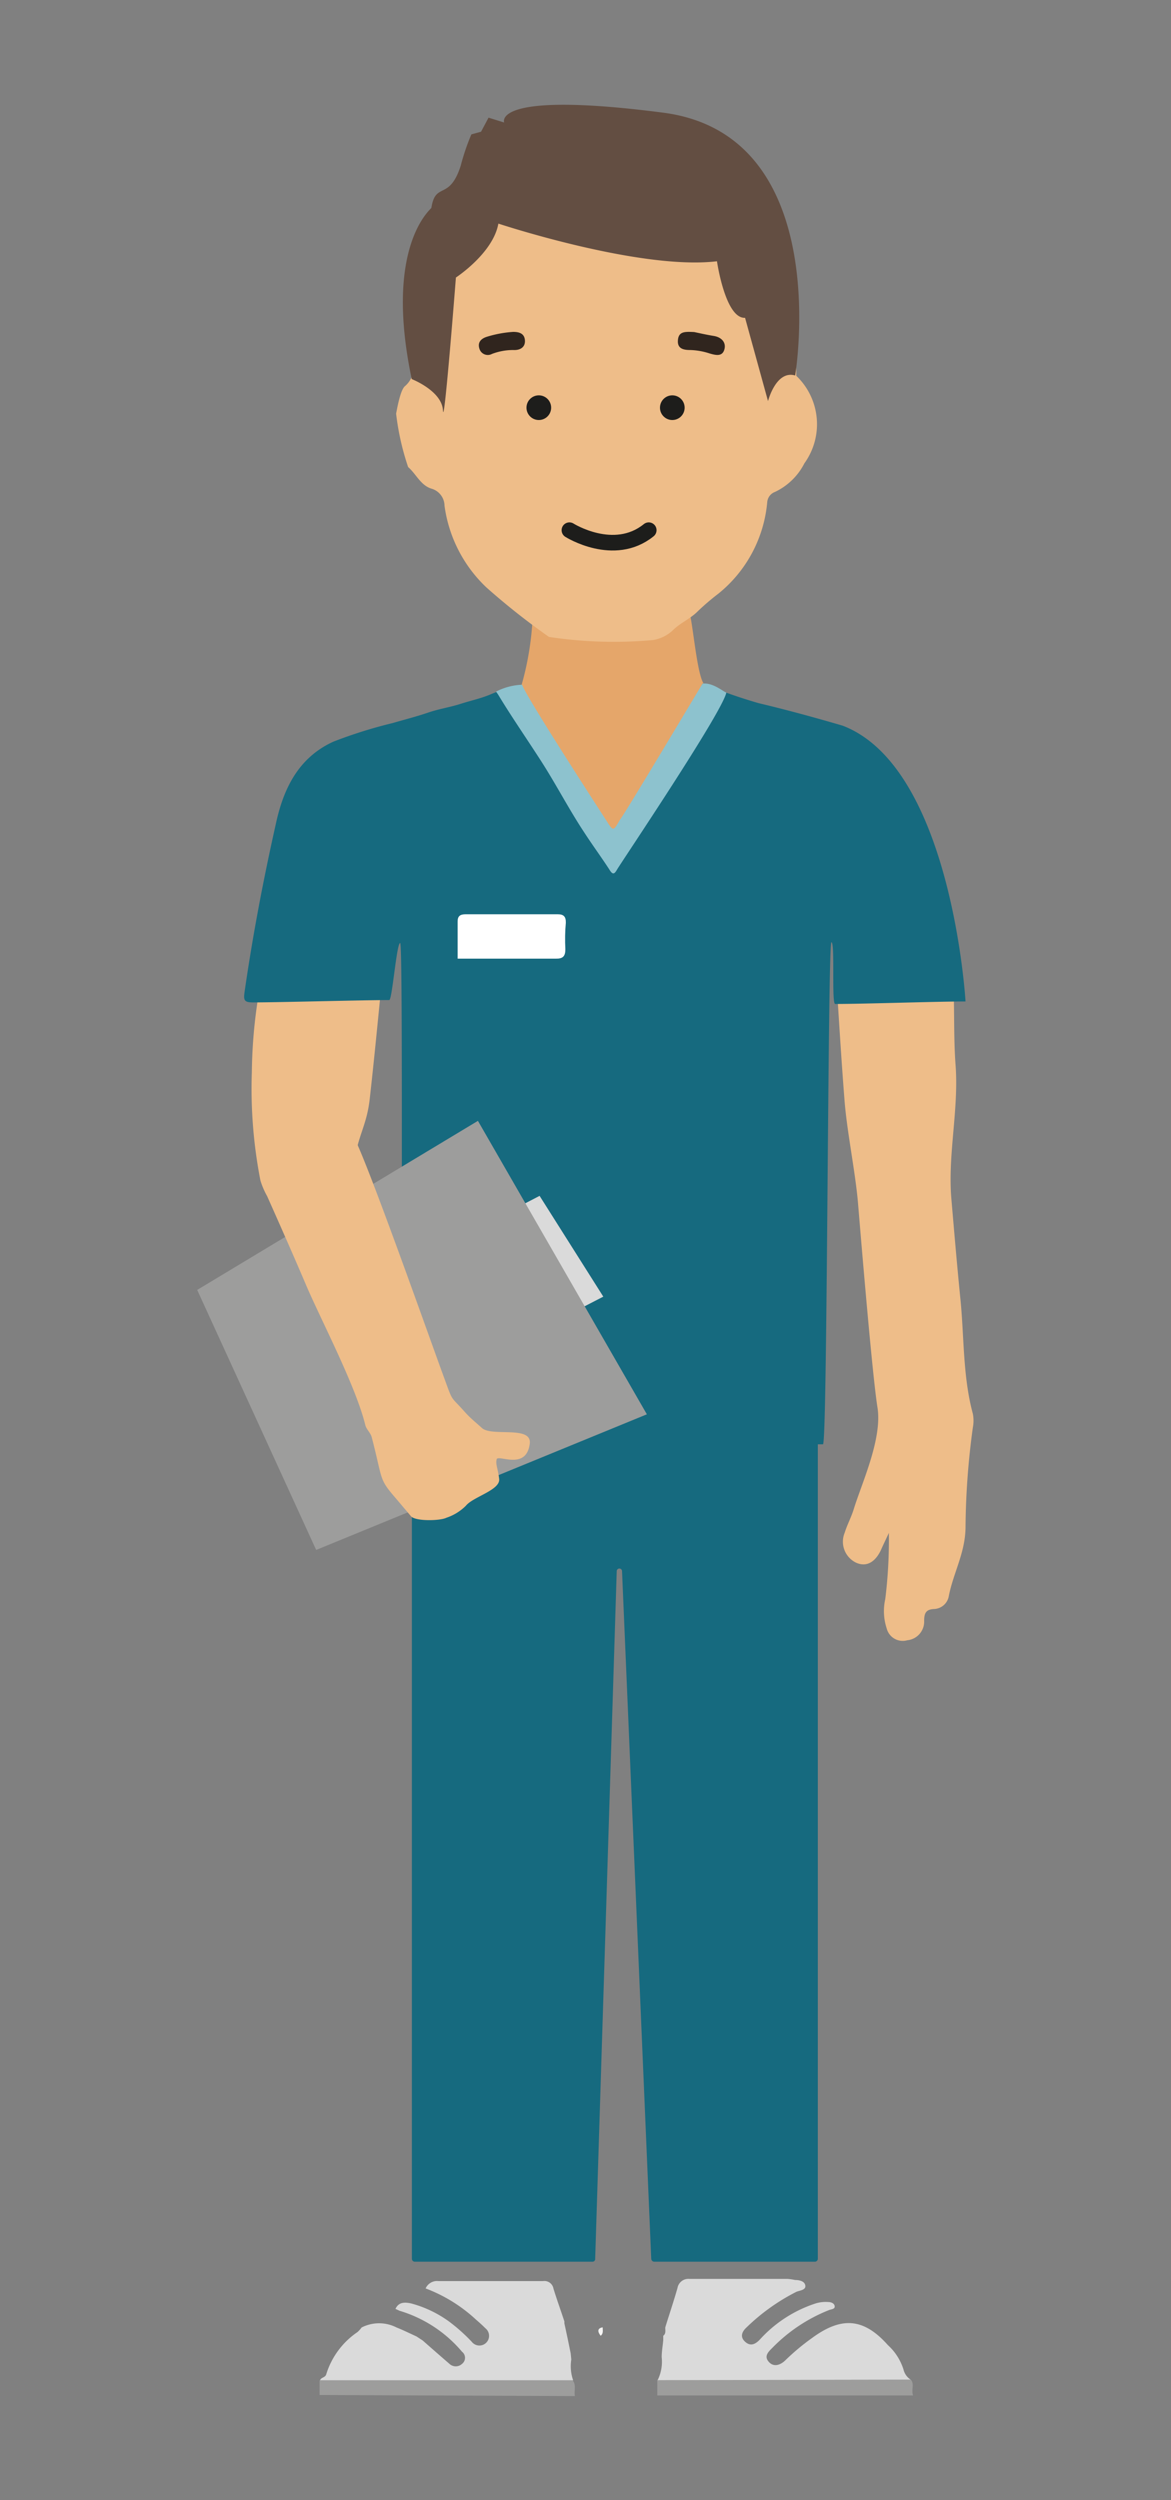 <svg id="Ebene_1" data-name="Ebene 1" xmlns="http://www.w3.org/2000/svg" viewBox="0 0 75 160"><rect x="0" y="0" width="75" height="160" fill="#808080" stroke="none"/><defs><style>.cls-1{fill:#eebd89;}.cls-2{fill:#e5a66a;}.cls-3{fill:#166a7f;}.cls-4{fill:#fff;}.cls-5{fill:#8dc2ce;}.cls-6{fill:#dadada;}.cls-7{fill:#9d9d9c;}.cls-8{fill:#634e42;}.cls-9{fill:#30251e;}.cls-10{fill:#1d1d1b;}.cls-11{fill:none;stroke:#1d1d1b;stroke-linecap:round;stroke-miterlimit:10;}.cls-12{fill:#f6f5f4;}</style></defs><title>Hello Nurse - Character - Mann Clipboard </title><path class="cls-1" d="M16.68,75.55l6-1.22c.3-1.79.81-2.33,1-4,.26-2.29.48-4.59.71-6.88l-.11-.15c-.81-.53-1.68.06-2.56-.15-1.11-.28-4,.62-5.17.59a32.71,32.71,0,0,0-.42,4.88A30.67,30.67,0,0,0,16.68,75.55Z"/><path class="cls-1" d="M61,61.9a28.83,28.83,0,0,0-4.62.72,7.67,7.67,0,0,0-2.65.63l-.12.14c.15,2.3.29,4.61.47,6.9.15,2.09.71,4.7.88,6.78.24,2.88.92,11,1.24,13s-1,4.83-1.51,6.48c-.16.53-.42,1-.59,1.54a1.49,1.49,0,0,0,.72,1.91c.65.3,1.22,0,1.6-.8.13-.3.28-.6.51-1.1a31.11,31.11,0,0,1-.23,4.23,3.54,3.54,0,0,0,.09,1.88,1.06,1.06,0,0,0,1.32.76,1.2,1.2,0,0,0,1.08-1.25c0-.54.16-.73.66-.75a1,1,0,0,0,.91-.78c.28-1.5,1.06-2.79,1.08-4.43a49.11,49.11,0,0,1,.47-6.41,2.31,2.31,0,0,0,0-.87c-.66-2.44-.55-5-.81-7.47-.21-2.11-.39-4.22-.57-6.33-.23-2.84.49-5.7.27-8.55C61.05,66.09,61.17,64,61,61.9Z"/><path class="cls-2" d="M37.51,40.76a25.66,25.66,0,0,0,4.11-.1,9.67,9.67,0,0,0,2.44-1.58c.24-.24.5,3.87,1,4.66A22.32,22.32,0,0,0,43.73,47c-.68,1.78-1.39,3.55-2,5.35s-1.41,3.55-2,5.38c-.1.33-.82.39-.93.11-.75-2-1.47-4-2.22-6S35.1,48.1,34.4,46.2a9,9,0,0,0-1-2.34,19,19,0,0,0,.71-4.25C34.1,39.5,37.23,40.76,37.51,40.76Z"/><path class="cls-3" d="M45,43.74A33.46,33.46,0,0,0,48.59,45c1.81.43,3.6.92,5.38,1.44,7,2.68,7.87,17.65,7.87,17.65-1.91,0-6.43.16-8.35.16-.24,0,0-3.95-.24-3.95S53,92.43,52.71,92.43c-9.82,0-16.73-.08-26.85-.08-.25,0,0-32-.23-32S25.12,64,24.93,64c-1.68,0-7.07.15-8.74.15-.54,0-.6-.14-.53-.64.52-3.61,1.2-7.19,2-10.75.48-2.25,1.43-4.27,3.7-5.3a29.86,29.86,0,0,1,3.8-1.19c.75-.22,1.51-.41,2.24-.66s1.39-.34,2.08-.56,1.28-.34,1.91-.6a8,8,0,0,1,2-.57,9,9,0,0,1,1,2.34c.7,1.9,4.81,9.54,4.81,9.54s3.84-7,4.52-8.74A22.32,22.32,0,0,1,45,43.74Z"/><path class="cls-3" d="M52.21,144.74H41.89a.2.2,0,0,1-.18-.19l-1.87-44a.17.17,0,1,0-.34,0l-1.38,44a.17.17,0,0,1-.17.19H26.55a.19.19,0,0,1-.17-.2V90.05a.19.19,0,0,1,.17-.2H52.21a.19.19,0,0,1,.17.2v54.49A.19.19,0,0,1,52.21,144.74Z"/><path class="cls-4" d="M36.21,60.75c0,.45-.16.61-.61.6l-6.29,0,0-2.38c0-.35.17-.46.51-.46q3,0,5.91,0c.39,0,.52.17.51.55C36.19,59.6,36.18,60.17,36.21,60.75Z"/><path class="cls-5" d="M33.44,43.82c.24.73,4.48,7.28,5.4,8.7.44.69.44.69.86-.05.26-.28,5.23-8.63,5.3-8.72.66-.08,1.33.52,1.52.57-.25,1.26-6.72,10.85-7,11.33-.17.3-.28.35-.49,0-.52-.8-1.08-1.56-1.6-2.36-1-1.51-1.81-3.09-2.79-4.61S32.85,46,32,44.61a3.54,3.54,0,0,0-.23-.35A4,4,0,0,1,33.44,43.82Z"/><polygon class="cls-6" points="35.77 84.46 38.64 82.98 34.56 76.53 31.69 78.02 35.77 84.46"/><polygon class="cls-7" points="41.43 90.51 20.25 99.19 12.63 82.55 30.61 71.73 41.43 90.51"/><path class="cls-1" d="M51,24.05c0-.31,0-.63,0-.94a23.67,23.67,0,0,0-.86-7.95,10.19,10.19,0,0,0-3.59-5.62c-3-2.33-6-1.65-9.67-1.44-.65,0-1-1-1.68-.92h0a6.73,6.73,0,0,0-1.81.24c-.47.17-.37,2.75-1,2.23-.13-.11,1,0,.85.08-.3.18.16-.05.18.1,0,.41-.39,0-.7,0a1.41,1.41,0,0,0-.91.6c-.23.67-.76.91-.58,1.72-.21.42-1.57.13-1.78.56-.44.18-1.31-.27-1.51.15l0,0S28,13,28,13s2.26,1.14,2.16,1.27-2.38-.73-2.32-.66-1.34,1.24-1.09,1.47c0,.1-.12.53-.15.63h0a13.34,13.34,0,0,0-.36,2.5c0,.39,0,.78,0,1.17,0-.39,0-.78,0-1.17a34.7,34.7,0,0,0,.06,4c-.11.39.22.7.18,1.08.08.15.11.32.18.48-.07-.16-.1-.33-.18-.48a1.59,1.59,0,0,1-.54,1.42c-.32.26-.53,1.59-.57,1.76a16.63,16.63,0,0,0,.77,3.42c.52.45.81,1.19,1.52,1.39a1.15,1.15,0,0,1,.81,1.08,8.82,8.82,0,0,0,2.69,5.24,44.57,44.57,0,0,0,4,3.16,27.65,27.65,0,0,0,6.67.2,2.42,2.42,0,0,0,1.3-.66c.48-.46,1.1-.71,1.56-1.18A15.4,15.4,0,0,1,46,38a8.49,8.49,0,0,0,3.14-5.87.76.76,0,0,1,.5-.65,4.06,4.06,0,0,0,1.88-1.83A4.28,4.28,0,0,0,51,24.05Zm-1.74,4,0,0Z"/><polygon class="cls-1" points="39.46 24.99 39.46 25 39.46 25 39.46 24.99"/><path class="cls-1" d="M28.37,25.69c.36-.29.19-.68.21-1A1.44,1.44,0,0,0,28.37,25.69Z"/><path class="cls-1" d="M28.68,24.48l-.12.18A.14.14,0,0,0,28.68,24.48Z"/><path class="cls-8" d="M26.37,24.26s1.93.75,2,2,.83-8.5.83-8.5,2.38-1.55,2.72-3.45c0,0,9.06,3,14,2.41,0,0,.53,3.68,1.8,3.62l1.47,5.33s.51-2,1.74-1.64c0,0,2.57-15.39-8.46-16.82s-10.18.63-10.18.63l-1-.31-.48.9-.62.17a14.2,14.2,0,0,0-.68,2c-.73,2.28-1.62,1-1.88,2.7C27.66,13.35,24.56,15.66,26.37,24.26Z"/><path class="cls-9" d="M32.87,21.24c.4,0,.72.11.75.54s-.29.64-.73.62a3.79,3.79,0,0,0-1.38.25.56.56,0,0,1-.8-.32c-.14-.41.09-.66.48-.78A7.32,7.32,0,0,1,32.87,21.24Z"/><path class="cls-9" d="M44.46,21.25c.29.06.77.17,1.26.25s.81.42.67.88-.56.35-.94.24a4.37,4.37,0,0,0-1.24-.22c-.45,0-.84-.09-.79-.64S43.86,21.22,44.46,21.25Z"/><circle class="cls-10" cx="34.51" cy="26.09" r="0.79"/><circle class="cls-10" cx="43.06" cy="26.09" r="0.79"/><path class="cls-11" d="M36.47,33.93s2.85,1.8,5.08,0"/><path class="cls-7" d="M20.47,153.27l0-.93,1.35,0,14.86,0c.25.3.07.66.14,1Z"/><path class="cls-7" d="M58.35,152.3c.23.3,0,.65.13,1H42.1l0-1Z"/><path class="cls-6" d="M42.12,152.32a2.65,2.65,0,0,0,.26-1.47c0-.37.07-.74.1-1.1l0-.27c.19-.14.12-.35.13-.54.26-.84.54-1.67.78-2.51a.71.71,0,0,1,.77-.59h6.29a3.81,3.81,0,0,1,.47.07c.27,0,.62.07.66.36s-.37.31-.58.4a13,13,0,0,0-3.17,2.26c-.3.27-.46.61-.11.93s.66.16.94-.13a8.27,8.27,0,0,1,3.58-2.32,2.19,2.19,0,0,1,.8-.09c.19,0,.4.08.42.27s-.22.19-.35.24a10.44,10.44,0,0,0-3.63,2.41c-.26.26-.57.54-.24.91s.76.19,1.06-.1a14.37,14.37,0,0,1,1.7-1.42c1.9-1.4,3.32-1.29,4.87.45a3.54,3.54,0,0,1,1,1.57,1.06,1.06,0,0,0,.46.64Z"/><path class="cls-6" d="M36.59,151a2.72,2.72,0,0,0,.12,1.33l-14.86,0-1.35,0c.06-.2.34-.16.4-.4a5.07,5.07,0,0,1,2-2.69,1.8,1.8,0,0,0,.26-.29,2.46,2.46,0,0,1,2.24,0c.43.17.85.38,1.27.57l.4.26c.57.5,1.14,1,1.72,1.5a.59.59,0,0,0,.8,0,.49.49,0,0,0,0-.78,8.37,8.37,0,0,0-4-2.62l-.26-.12c.2-.44.58-.44,1-.35a7.38,7.38,0,0,1,2.42,1.15,11.3,11.3,0,0,1,1.46,1.3.62.62,0,1,0,.88-.86c-.19-.19-.39-.37-.6-.55a9.84,9.84,0,0,0-3.23-2,.8.8,0,0,1,.82-.47c2.24,0,4.47,0,6.7,0a.59.59,0,0,1,.67.49c.22.71.47,1.4.7,2.1a.62.62,0,0,0,0,.13c.14.63.27,1.26.4,1.9Z"/><path class="cls-12" d="M38.6,148.94c0,.19.06.4-.13.54C38.28,149.24,38.23,149,38.6,148.94Z"/><path class="cls-1" d="M29.77,90.36c-1-1.13-.71-.52-1.41-2.42s-4.27-12-5.45-14.65c-.17-.38-.74-.14-.9-.57l-5.33,2.83a5.07,5.07,0,0,0,.43,1c.86,1.93,1.72,3.87,2.55,5.82,1,2.3,3.14,6.38,3.74,8.84.07.27.34.49.41.77.72,2.77.44,2.63,1.51,3.87.3.35,0,0,1,1.18.28.34,1.88.3,2.27.1a3.19,3.19,0,0,0,1.25-.77c.47-.58,2.22-1,2.13-1.72s-.24-.92-.16-1.25,1.9.74,2.12-1c.15-1.18-2.42-.43-3.06-1C30.44,91,30.14,90.77,29.77,90.36Z"/></svg>
